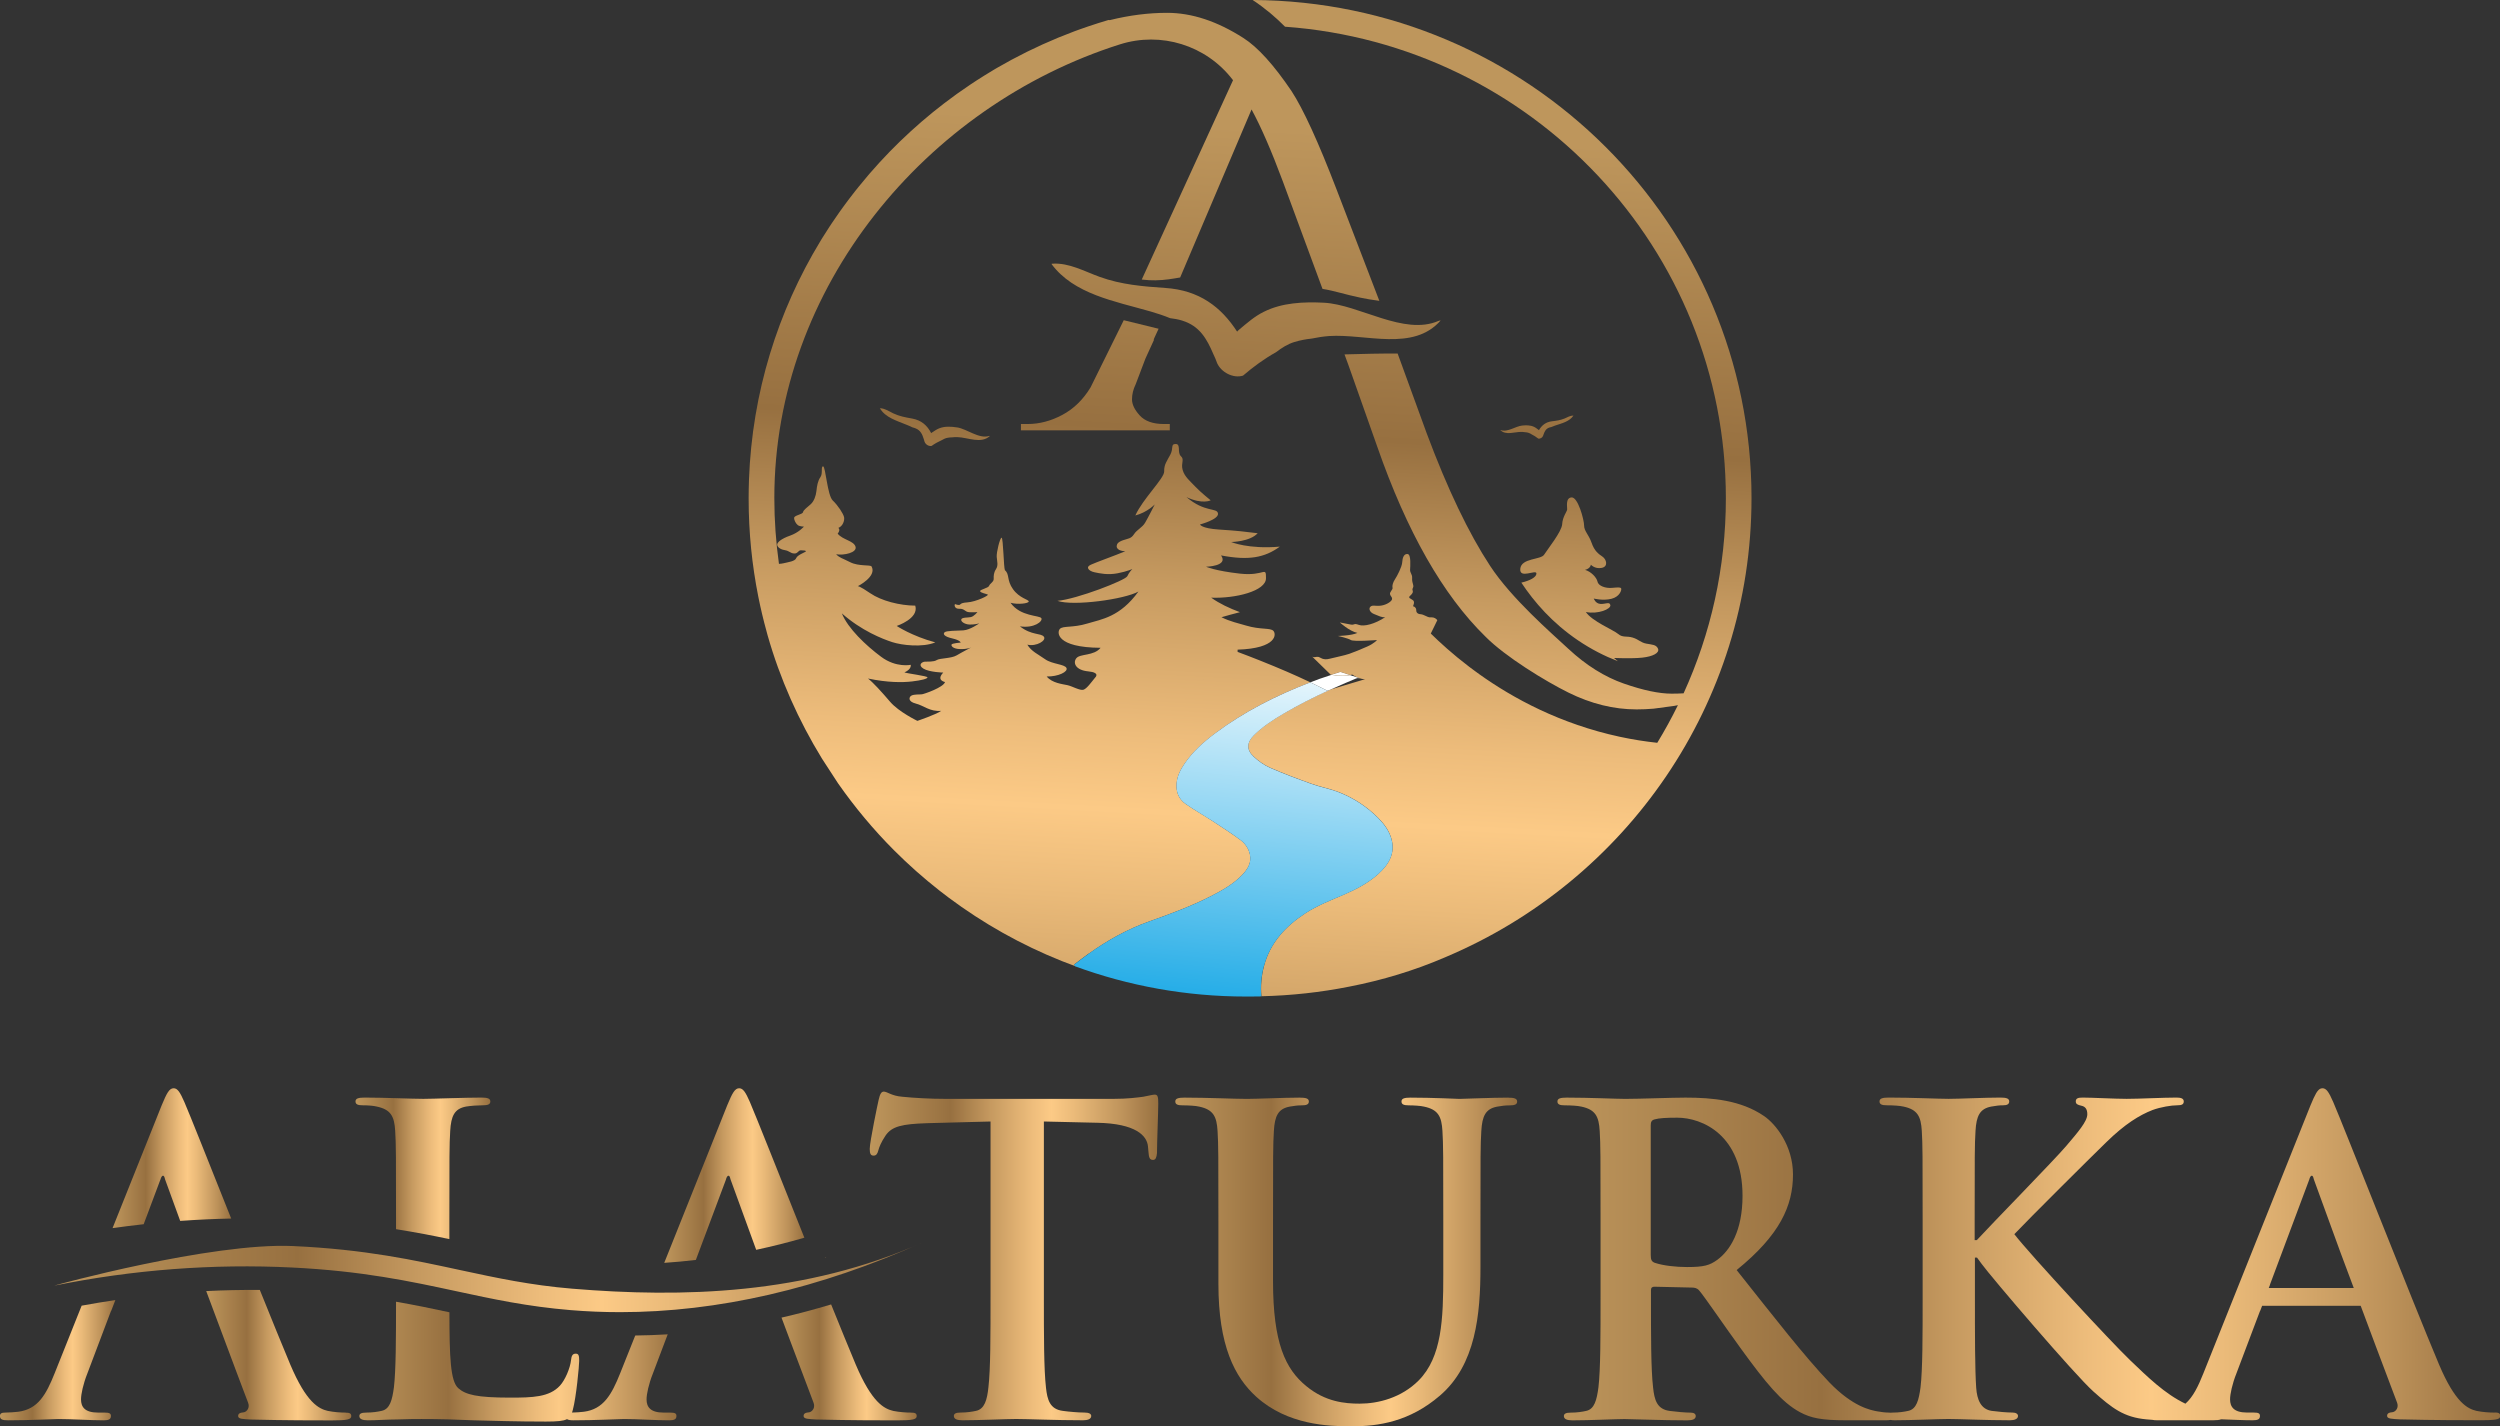 <?xml version="1.0" encoding="UTF-8"?>
<svg id="Layer_2" data-name="Layer 2" xmlns="http://www.w3.org/2000/svg" xmlns:xlink="http://www.w3.org/1999/xlink" viewBox="0 0 589.66 336.4">
  <rect x="0" y="0" width="589.66" height="336.4" fill="#333333" stroke="none"/>
  <defs>
    <style>
      .cls-1 {
        fill: url(#Adsız_degrade_32);
      }

      .cls-2 {
        fill: url(#Adsız_degrade_4);
      }

      .cls-3 {
        fill: url(#Adsız_degrade_32-2);
      }

      .cls-4 {
        fill: url(#Adsız_degrade_32-3);
      }

      .cls-5 {
        fill: url(#_ÂÁ_Ï_ÌÌ_È_ËÂÌÚ_2-18);
      }

      .cls-6 {
        fill: url(#_ÂÁ_Ï_ÌÌ_È_ËÂÌÚ_2-15);
      }

      .cls-7 {
        fill: url(#_ÂÁ_Ï_ÌÌ_È_ËÂÌÚ_2-17);
      }

      .cls-8 {
        fill: url(#_ÂÁ_Ï_ÌÌ_È_ËÂÌÚ_2-19);
      }

      .cls-9 {
        fill: url(#_ÂÁ_Ï_ÌÌ_È_ËÂÌÚ_2-13);
      }

      .cls-10 {
        fill: url(#_ÂÁ_Ï_ÌÌ_È_ËÂÌÚ_2-14);
      }

      .cls-11 {
        fill: url(#_ÂÁ_Ï_ÌÌ_È_ËÂÌÚ_2-16);
      }

      .cls-12 {
        fill: url(#_ÂÁ_Ï_ÌÌ_È_ËÂÌÚ_2-10);
      }

      .cls-13 {
        fill: url(#_ÂÁ_Ï_ÌÌ_È_ËÂÌÚ_2-12);
      }

      .cls-14 {
        fill: url(#_ÂÁ_Ï_ÌÌ_È_ËÂÌÚ_2-11);
      }

      .cls-15 {
        fill: url(#_ÂÁ_Ï_ÌÌ_È_ËÂÌÚ_2-20);
      }

      .cls-16 {
        fill: url(#_ÂÁ_Ï_ÌÌ_È_ËÂÌÚ_2-21);
      }

      .cls-17 {
        fill: url(#_ÂÁ_Ï_ÌÌ_È_ËÂÌÚ_2-3);
      }

      .cls-18 {
        fill: url(#_ÂÁ_Ï_ÌÌ_È_ËÂÌÚ_2-4);
      }

      .cls-19 {
        fill: url(#_ÂÁ_Ï_ÌÌ_È_ËÂÌÚ_2-9);
      }

      .cls-20 {
        fill: url(#_ÂÁ_Ï_ÌÌ_È_ËÂÌÚ_2-2);
      }

      .cls-21 {
        fill: url(#_ÂÁ_Ï_ÌÌ_È_ËÂÌÚ_2-8);
      }

      .cls-22 {
        fill: url(#_ÂÁ_Ï_ÌÌ_È_ËÂÌÚ_2-6);
      }

      .cls-23 {
        fill: url(#_ÂÁ_Ï_ÌÌ_È_ËÂÌÚ_2-7);
      }

      .cls-24 {
        fill: url(#_ÂÁ_Ï_ÌÌ_È_ËÂÌÚ_2-5);
      }

      .cls-25 {
        fill: url(#_ÂÁ_Ï_ÌÌ_È_ËÂÌÚ_2);
      }
    </style>
    <linearGradient id="_ÂÁ_Ï_ÌÌ_È_ËÂÌÚ_2" data-name="¡ÂÁ˚ÏˇÌÌ˚È „‡‰ËÂÌÚ 2" x1="224.44" y1="26.32" x2="210.64" y2="283.66" gradientUnits="userSpaceOnUse">
      <stop offset="0" stop-color="#be965c"/>
      <stop offset=".28" stop-color="#977040"/>
      <stop offset=".42" stop-color="#c69a60"/>
      <stop offset=".56" stop-color="#edbc7b"/>
      <stop offset=".63" stop-color="#fcca86"/>
      <stop offset=".71" stop-color="#eaba79"/>
      <stop offset=".88" stop-color="#bd925a"/>
      <stop offset="1" stop-color="#977040"/>
    </linearGradient>
    <linearGradient id="_ÂÁ_Ï_ÌÌ_È_ËÂÌÚ_2-2" data-name="¡ÂÁ˚ÏˇÌÌ˚È „‡‰ËÂÌÚ 2" x1="366.02" y1="33.91" x2="352.23" y2="291.25" xlink:href="#_ÂÁ_Ï_ÌÌ_È_ËÂÌÚ_2"/>
    <linearGradient id="_ÂÁ_Ï_ÌÌ_È_ËÂÌÚ_2-3" data-name="¡ÂÁ˚ÏˇÌÌ˚È „‡‰ËÂÌÚ 2" x1="295.98" y1="30.15" x2="282.19" y2="287.49" xlink:href="#_ÂÁ_Ï_ÌÌ_È_ËÂÌÚ_2"/>
    <linearGradient id="_ÂÁ_Ï_ÌÌ_È_ËÂÌÚ_2-4" data-name="¡ÂÁ˚ÏˇÌÌ˚È „‡‰ËÂÌÚ 2" x1="262.24" y1="28.35" x2="248.45" y2="285.69" xlink:href="#_ÂÁ_Ï_ÌÌ_È_ËÂÌÚ_2"/>
    <linearGradient id="_ÂÁ_Ï_ÌÌ_È_ËÂÌÚ_2-5" data-name="¡ÂÁ˚ÏˇÌÌ˚È „‡‰ËÂÌÚ 2" x1="380.69" y1="34.69" x2="366.9" y2="292.03" xlink:href="#_ÂÁ_Ï_ÌÌ_È_ËÂÌÚ_2"/>
    <linearGradient id="_ÂÁ_Ï_ÌÌ_È_ËÂÌÚ_2-6" data-name="¡ÂÁ˚ÏˇÌÌ˚È „‡‰ËÂÌÚ 2" x1="355.73" y1="33.36" x2="341.94" y2="290.7" xlink:href="#_ÂÁ_Ï_ÌÌ_È_ËÂÌÚ_2"/>
    <linearGradient id="_ÂÁ_Ï_ÌÌ_È_ËÂÌÚ_2-7" data-name="¡ÂÁ˚ÏˇÌÌ˚È „‡‰ËÂÌÚ 2" x1="254.39" y1="27.92" x2="240.6" y2="285.26" xlink:href="#_ÂÁ_Ï_ÌÌ_È_ËÂÌÚ_2"/>
    <linearGradient id="Adsız_degrade_32" data-name="Adsız degrade 32" x1="314.71" y1="222.44" x2="293.16" y2="327.62" gradientTransform="translate(-1.53 -12.54) rotate(-.77) scale(1 .89) skewX(-1.45)" gradientUnits="userSpaceOnUse">
      <stop offset="0" stop-color="#fff"/>
      <stop offset=".38" stop-color="#009fe3"/>
      <stop offset=".5" stop-color="#08a2e3"/>
      <stop offset=".69" stop-color="#20ace6"/>
      <stop offset=".93" stop-color="#47bdea"/>
      <stop offset="1" stop-color="#54c3ec"/>
    </linearGradient>
    <linearGradient id="_ÂÁ_Ï_ÌÌ_È_ËÂÌÚ_2-8" data-name="¡ÂÁ˚ÏˇÌÌ˚È „‡‰ËÂÌÚ 2" x1="327.26" y1="31.83" x2="313.46" y2="289.17" xlink:href="#_ÂÁ_Ï_ÌÌ_È_ËÂÌÚ_2"/>
    <linearGradient id="Adsız_degrade_32-2" data-name="Adsız degrade 32" x1="320.01" y1="223.53" x2="298.46" y2="328.71" xlink:href="#Adsız_degrade_32"/>
    <linearGradient id="Adsız_degrade_4" data-name="Adsız degrade 4" x1="297.14" y1="148.87" x2="280.97" y2="317.63" gradientUnits="userSpaceOnUse">
      <stop offset="0" stop-color="#fff"/>
      <stop offset=".6" stop-color="#009fe3"/>
      <stop offset=".67" stop-color="#08a2e3"/>
      <stop offset=".8" stop-color="#20ace6"/>
      <stop offset=".95" stop-color="#47bdea"/>
      <stop offset="1" stop-color="#54c3ec"/>
    </linearGradient>
    <linearGradient id="_ÂÁ_Ï_ÌÌ_È_ËÂÌÚ_2-9" data-name="¡ÂÁ˚ÏˇÌÌ˚È „‡‰ËÂÌÚ 2" x1="323.07" y1="31.61" x2="309.28" y2="288.95" xlink:href="#_ÂÁ_Ï_ÌÌ_È_ËÂÌÚ_2"/>
    <linearGradient id="Adsız_degrade_32-3" data-name="Adsız degrade 32" x1="315.84" y1="222.67" x2="294.29" y2="327.85" xlink:href="#Adsız_degrade_32"/>
    <linearGradient id="_ÂÁ_Ï_ÌÌ_È_ËÂÌÚ_2-10" data-name="¡ÂÁ˚ÏˇÌÌ˚È „‡‰ËÂÌÚ 2" x1="194.55" y1="296.5" x2="194.89" y2="296.5" xlink:href="#_ÂÁ_Ï_ÌÌ_È_ËÂÌÚ_2"/>
    <linearGradient id="_ÂÁ_Ï_ÌÌ_È_ËÂÌÚ_2-11" data-name="¡ÂÁ˚ÏˇÌÌ˚È „‡‰ËÂÌÚ 2" x1="205.14" y1="296.24" x2="273.19" y2="296.24" xlink:href="#_ÂÁ_Ï_ÌÌ_È_ËÂÌÚ_2"/>
    <linearGradient id="_ÂÁ_Ï_ÌÌ_È_ËÂÌÚ_2-12" data-name="¡ÂÁ˚ÏˇÌÌ˚È „‡‰ËÂÌÚ 2" x1="277.22" y1="297.64" x2="357.85" y2="297.64" xlink:href="#_ÂÁ_Ï_ÌÌ_È_ËÂÌÚ_2"/>
    <linearGradient id="_ÂÁ_Ï_ÌÌ_È_ËÂÌÚ_2-13" data-name="¡ÂÁ˚ÏˇÌÌ˚È „‡‰ËÂÌÚ 2" x1="48.64" y1="319.61" x2="82.85" y2="319.61" xlink:href="#_ÂÁ_Ï_ÌÌ_È_ËÂÌÚ_2"/>
    <linearGradient id="_ÂÁ_Ï_ÌÌ_È_ËÂÌÚ_2-14" data-name="¡ÂÁ˚ÏˇÌÌ˚È „‡‰ËÂÌÚ 2" x1="0" y1="320.81" x2="27.21" y2="320.81" xlink:href="#_ÂÁ_Ï_ÌÌ_È_ËÂÌÚ_2"/>
    <linearGradient id="_ÂÁ_Ï_ÌÌ_È_ËÂÌÚ_2-15" data-name="¡ÂÁ˚ÏˇÌÌ˚È „‡‰ËÂÌÚ 2" x1="26.58" y1="273.17" x2="54.55" y2="273.17" xlink:href="#_ÂÁ_Ï_ÌÌ_È_ËÂÌÚ_2"/>
    <linearGradient id="_ÂÁ_Ï_ÌÌ_È_ËÂÌÚ_2-16" data-name="¡ÂÁ˚ÏˇÌÌ˚È „‡‰ËÂÌÚ 2" x1="156.68" y1="277.26" x2="189.72" y2="277.26" xlink:href="#_ÂÁ_Ï_ÌÌ_È_ËÂÌÚ_2"/>
    <linearGradient id="_ÂÁ_Ï_ÌÌ_È_ËÂÌÚ_2-17" data-name="¡ÂÁ˚ÏˇÌÌ˚È „‡‰ËÂÌÚ 2" x1="83.85" y1="275.57" x2="115.66" y2="275.57" xlink:href="#_ÂÁ_Ï_ÌÌ_È_ËÂÌÚ_2"/>
    <linearGradient id="_ÂÁ_Ï_ÌÌ_È_ËÂÌÚ_2-18" data-name="¡ÂÁ˚ÏˇÌÌ˚È „‡‰ËÂÌÚ 2" x1="84.76" y1="321.16" x2="159.55" y2="321.16" xlink:href="#_ÂÁ_Ï_ÌÌ_È_ËÂÌÚ_2"/>
    <linearGradient id="_ÂÁ_Ï_ÌÌ_È_ËÂÌÚ_2-19" data-name="¡ÂÁ˚ÏˇÌÌ˚È „‡‰ËÂÌÚ 2" x1="184.33" y1="321.33" x2="216.22" y2="321.33" xlink:href="#_ÂÁ_Ï_ÌÌ_È_ËÂÌÚ_2"/>
    <linearGradient id="_ÂÁ_Ï_ÌÌ_È_ËÂÌÚ_2-20" data-name="¡ÂÁ˚ÏˇÌÌ˚È „‡‰ËÂÌÚ 2" x1="12.86" y1="301.24" x2="217.73" y2="301.24" xlink:href="#_ÂÁ_Ï_ÌÌ_È_ËÂÌÚ_2"/>
    <linearGradient id="_ÂÁ_Ï_ÌÌ_È_ËÂÌÚ_2-21" data-name="¡ÂÁ˚ÏˇÌÌ˚È „‡‰ËÂÌÚ 2" x1="367.31" y1="295.83" x2="589.66" y2="295.83" xlink:href="#_ÂÁ_Ï_ÌÌ_È_ËÂÌÚ_2"/>
  </defs>
  <g id="katman_1" data-name="katman 1">
    <g>
      <g>
        <path class="cls-25" d="m225.71,100.81c-1.36-.21-2.83-.3-4.14.2-.67.26-1.18.64-1.77,1.02-.07.05-.12.08-.17.13-.91-1.79-2.29-3.06-4.55-3.45-1.51-.26-2.96-.54-4.36-1.2-1-.48-1.97-1.17-3.11-1.22-.02,0-.05.01-.07.01,1.31,2.22,4.03,2.95,6.39,3.93.43.17.85.35,1.26.56.28.08.55.15.8.26,1.15.48,1.55,1.42,1.88,2.47.08.21.14.43.19.64.21.65.98,1.15,1.66,1.02.76-.54,1.56-.99,2.4-1.36.42-.25.84-.46,1.31-.55.42-.08.81-.12,1.2-.12.39-.05.79-.07,1.19-.05,2.51.08,5.59,1.66,7.67-.28-.05,0-.1,0-.14,0-2.47.78-5.25-1.66-7.64-2.02Z"/>
        <path class="cls-20" d="m369,98.72c-.94.39-1.9.52-2.91.64-1.51.17-2.45.97-3.11,2.1-.04-.03-.07-.06-.1-.08-.38-.28-.7-.55-1.14-.74-.84-.37-1.81-.36-2.7-.27-1.58.16-3.49,1.66-5.08,1.07-.03,0-.06-.02-.1-.02,1.29,1.34,3.38.42,5.02.45.27,0,.52.03.78.07.25.01.51.05.78.12.31.08.58.24.85.41.53.26,1.04.6,1.52.97.44.11.97-.2,1.13-.61.04-.14.09-.29.15-.42.25-.68.54-1.28,1.31-1.56.17-.06.35-.11.54-.14.27-.13.56-.24.84-.33,1.59-.54,3.4-.94,4.33-2.35h-.04c-.75-.01-1.41.41-2.08.7Z"/>
        <path class="cls-17" d="m278.84,75.62c4.13,1.26,5.82,4.35,7.33,7.87.34.72.66,1.43.91,2.17.96,2.15,3.78,3.65,6.1,2.94,2.46-2.11,5.03-3.99,7.78-5.52,1.36-1.04,2.75-1.93,4.36-2.42,1.38-.41,2.71-.66,4.05-.8,1.34-.28,2.7-.49,4.1-.6,8.68-.58,19.88,3.74,26.33-3.68-.17.02-.36.04-.52.12-8.2,3.53-18.65-3.86-27.02-4.3-4.75-.24-9.85-.03-14.19,2.15-2.22,1.1-3.89,2.61-5.77,4.17-.19.14-.34.32-.51.5-3.77-5.83-8.94-9.77-16.92-10.3-5.29-.36-10.41-.78-15.48-2.61-3.6-1.3-7.22-3.36-11.13-3.12-.1,0-.19.04-.27.05,5.29,7.17,14.92,8.78,23.44,11.24,1.53.45,3.07.95,4.55,1.56.98.12,1.94.29,2.86.57Z"/>
        <path class="cls-18" d="m265.05,75.53l-7.83,15.85c-1.75,2.88-3.96,5.04-6.64,6.47-2.68,1.44-5.41,2.16-8.21,2.16h-1.57v1.49h35.11v-1.49h-1.4c-2.56,0-4.45-.67-5.68-2.01-1.22-1.34-1.83-2.6-1.83-3.8s.29-2.38.87-3.57l2.3-6.06h0l2.04-4.46h-.12l1.18-2.57c-2.74-.67-5.48-1.34-8.22-2.01Z"/>
        <path class="cls-24" d="m375.21,133.17s.91,1.07,2.54.78c1.63-.29,1.18-2,.23-2.65-.95-.65-1.9-1.31-2.58-3.27-.68-1.96-1.77-2.76-1.77-4.1s-1.45-6.72-2.95-6.61c-1.5.11-1,2.29-1.04,2.83-.05.54-1.09,1.74-1.18,3.49-.09,1.74-3.49,5.96-4.26,7.19-.77,1.23-5.35.76-5.62,3.3-.27,2.54,3.81.07,3.81,1.13,0,.89-1.54,1.69-3.56,2.16,3.03,4.58,7.31,9.51,13.36,13.61,3.1,2.1,6.25,3.7,9.4,4.92l-.91-.76s4.16.19,6.68-.08c2.52-.27,4.11-1.12,3.71-2.1-.41-.98-1.39-.95-2.75-1.2-1.36-.25-1.8-1-3.23-1.43-1.43-.44-2.36.07-3.42-.85-1.07-.93-6.19-3.01-7.62-5.18,2.92.58,5.94-.71,5.78-1.62-.16-.91-1.18-.2-2.36-.29-1.18-.09-1.56-1.27-1.56-1.27,0,0,2.13.56,4.15.07,2.02-.49,2.49-2.16,2.31-2.47-.18-.31-.86-.22-2.24-.11-1.38.11-3.11-.42-3.33-1.47-.23-1.05-1.61-2.42-2.95-2.78,1.34-.33,1.38-1.25,1.38-1.25Z"/>
      </g>
      <g>
        <path class="cls-22" d="m413.12,117.52C413.12,52.82,360.49.33,295.46,0c2.96,1.96,5.49,4.13,7.63,6.3,58.13,4.2,103.98,52.39,103.98,111.22,0,16.4-3.57,31.98-9.97,46.01-.9.05-1.83.08-2.8.08-2.97,0-6.72-.79-11.27-2.37-4.54-1.58-8.91-4.31-13.1-8.2-4.19-3.89-13.39-11.85-18.46-19.56-5.07-7.72-10.04-18.11-14.93-31.19l-6.89-18.91c-1.74,0-3.71,0-5.99.05-2.47.05-4.62.09-6.54.16l.91,2.48,6.81,19.27c6.99,20.06,15.48,34.99,25.5,44.79,4.65,4.73,14.24,10.58,19.59,13.22,5.35,2.65,10.71,3.97,16.07,3.97,1.33,0,2.67-.06,4.01-.17l4.9-.66c.28-.05.57-.11.85-.17-1.49,3.04-3.12,6-4.87,8.88-2.83-.31-5.77-.76-8.83-1.42-14.08-3.04-25.15-9.06-33.15-14.76-.51-.37-1.01-.73-1.49-1.09-.31-.23-.63-.47-.94-.7-3.86-2.94-6.88-5.71-9.01-7.8l.82-1.67.72-1.48c-.03-.05-.07-.1-.11-.15-.58-.57-1.02-.52-1.63-.52s-1.41-.68-2.19-.74c-.78-.05-1.07-.46-1.05-1.01.02-.54-.51-.86-.7-.84-.19.01.61-1.08-.15-1.51-.76-.44-.82-.49-.8-.71.02-.22,1.07-.82.83-1.47-.24-.65.27-.63.12-1.31-.15-.68-.31-.91-.26-1.74.05-.83-.51-1.16-.48-1.88.03-.72.29-3.64-.59-3.73-.88-.1-1.22.93-1.27,1.96-.05,1.03-1.19,3.24-1.7,3.99-.51.75-.7,1.59-.58,2,.12.41-.68.98-.6,1.5.09.52.49.6.49,1.14s-1.27,1.39-2.58,1.58c-1.31.19-1.97-.22-2.5.23-.53.45-.19,1.39.88,1.78,1.07.4,1.73.83,2.58.72-2.45,1.62-5,2.27-6.24,1.81-1.24-.46-.93.1-1.87-.07-.93-.16-2.6-.5-2.6-.5,0,0,2.24,2.06,4.15,2.47-1.31.64-4.59.72-4.59.72,0,0,2.36.52,3.03.95.66.44,6.19.01,6.19.01,0,0-.71.84-2.32,1.54-1.61.71-3.06,1.31-4.22,1.71-1.16.4-2.95.73-4.62,1.16-1.68.44-2.15-.36-2.74-.44-.59-.07-.82.25-1.38-.05l4.35,4.25c.06,0,.12.01.18.02.69-.22,1.38-.44,2.08-.68l2.31.74c.35-.05.55-.1.55-.1,0,0,.36.29.93.57l.96.31c-.12-.05-.27-.07-.42-.08.47.17,1,.3,1.57.27l-8.34,2.5c-3.7,1.69-7.33,3.52-10.83,5.57-2.54,1.49-5,3.07-7.06,5.12-1.74,1.73-1.86,3.44-.09,5.07,1.11,1.03,2.42,1.99,3.84,2.61,3.22,1.41,6.55,2.65,9.88,3.84,2.03.73,4.23,1.11,6.23,1.89,3.62,1.4,6.75,3.47,9.4,6.12,1.43,1.43,2.59,3.02,3.13,4.92.95,3.33-.52,6-3.1,8.32-2.32,2.08-5.08,3.56-7.99,4.81-3.15,1.35-6.35,2.59-9.21,4.45-4.77,3.11-8.29,7.05-9.7,12.28-.68,2.51-.87,4.94-.65,7.3,7.06-.16,13.97-.93,20.67-2.26,7.88-1.53,15.47-3.83,22.61-6.91.04-.02.08-.03.12-.05.06-.03.12-.05.18-.08h0c42.33-17.9,72.01-59.6,72.01-108.19Z"/>
        <path class="cls-23" d="m256.79,224.95c4.37-3.13,9.05-5.76,14.23-7.6,5-1.78,9.98-3.61,14.69-6.02,2.66-1.36,5.24-2.83,7.27-4.95,1.34-1.39,2.25-2.93,1.84-4.83-.3-1.4-1.1-2.59-2.28-3.46-2.08-1.53-4.25-2.94-6.42-4.36-2.13-1.39-4.36-2.65-6.44-4.09-1.7-1.18-2.32-2.89-2.16-4.85.14-1.74.91-3.27,1.91-4.72,1.92-2.79,4.46-5.07,7.24-7.15,6.8-5.07,14.37-8.92,22.41-11.98-3.74-1.78-7.28-3.3-11.88-5.14-1.78-.71-3.54-1.39-5.29-2.04,0-.18,0-.34-.01-.53,9.37-.31,9.16-3.71,8.44-4.44-.75-.76-3.06-.22-6.46-1.25-1.73-.53-3.69-.91-5.78-1.96,1.37-.4,2.81-.8,4.36-1.19-2.46-.91-4.85-2.03-6.78-3.42,5.78.22,12.92-1.58,12.92-4.58s-.27-.44-6.12-1.09c-5.85-.65-8.02-1.63-8.02-1.63,0,0,5.37-.11,3.54-2.67,6.53,1.25,10.27.54,13.87-2.07-7.41.65-11.49-1.09-11.49-1.09,0,0,4.42-.05,6.26-2.07-2.99-.38-4.9-.6-9.11-.87-4.22-.27-4.49-1.2-4.49-1.2,0,0,4.47-1.18,4.24-2.6-.23-1.42-3.08-.15-7.43-3.85,3.76,1.78,5.71.76,5.71.76,0,0-2.4-1.92-3.63-3.23-1.22-1.31-2.54-2.32-2.99-3.96-.45-1.63.5-2.4-.41-3.23-.91-.84.05-2.87-1.22-2.87s-.45.94-1.27,2.51c-.82,1.56-1.5,2.32-1.45,3.96.05,1.63-5.08,6.5-6.8,10.39,2.86-.76,4.58-2.61,4.58-2.61,0,0-1.61,3.2-2.29,4.34-.68,1.14-1.9,1.6-2.61,2.69-.7,1.09-1.34.98-2.58,1.42-1.25.44-1.45.89-1.5,1.36-.05.47.34,1.16,2.02,1.25-2.61,1.07-6.73,2.54-8.11,3.16-1.38.62-.43,1.51.82,1.78,1.25.27,3.17.69,5.46.25,2.29-.44,3.51-1.02,3.51-1.02,0,0-.77.74-1.2,1.71-.43.96-11.85,5.39-16.48,5.81,3.76,1.31,15.91-.38,19.11-2.2-4.37,6.03-8.66,6.52-12.06,7.55-3.4,1.04-5.71.49-6.46,1.25-.75.76-.95,4.41,9.59,4.47-1.56,1.96-4.83,1.36-5.71,2.45s-.2,2.83,2.79,3.11,1.63,1.47,1.63,1.47c-.97,1.19-1.95,2.59-2.74,2.86-.8.27-2.67-.84-3.8-1.08-1.13-.25-3.59-.47-4.88-2.04,2.7.05,5.09-1.11,4.66-2.01-.43-.91-3.37-.88-5.03-2.06-1.66-1.18-3.28-1.87-4.2-3.44,2.15.52,4.6-1.01,3.89-1.89-.71-.88-2.91-.27-5.64-2.43,3.37.52,5.46-1.2,5.06-1.92-.4-.71-4.97-.34-7.27-3.64,1.68.48,4.27.17,4.29-.3.02-.47-2.19-.75-3.72-2.92-1.53-2.16-.74-3.49-1.9-4.46-.29-.59-.39-7.68-.78-7.67-.39.02-1.23,3.46-1.15,4.52.08,1.06.41,2.01-.16,2.88-.57.87-.57,1.62-.55,2.33.02.7-.92,1.1-1.08,1.62-.16.52-2.17.88-2.13,1.26s1.39.61,1.8.8-2.78,1.72-4.8,1.85c-2.02.13-1.43.64-2.06.61-.63-.03-.8-.29-.9-.16-.1.13-.14,1.11,1.08,1.06,1.23-.05,1.27.72,2.25.8.98.08,2-.02,2-.02,0,0-.8,1.02-1.55,1.18-.76.16-2.04.03-2.25.52-.2.49.76,1.21,1.98,1.24,1.23.03,2.25-.28,2.25-.28,0,0-2.13,1.54-3.74,1.65-1.61.11-4.01.05-4.44.46-.43.41-.1,1,1.82,1.44,1.92.44,1.98.98,1.98.98,0,0-2,.15-2.15.46-.14.31.31,1.05,2.09,1.08,1.78.03,2.58-.41,2.58-.41,0,0-2.17,1.11-3.45,1.88-1.29.77-3.97.64-4.7,1.11-.74.48-2.17.34-2.84.39-.67.05-1.7.79-.31,1.64,1.39.85,4.68.93,4.68.93,0,0-1.8,1.64.41,2.24-.39,1.26-4.87,2.8-5.44,2.88-.57.08-1.8-.03-2.45.29-.65.33-.94,1.41,1,1.9,1.94.49,3.25,1.93,5.99,1.72-1.23.87-5.62,2.36-5.62,2.36,0,0-4.37-2.1-6.42-4.49-2.04-2.39-4.05-4.59-5.23-5.5,4.66.98,8.14.95,10.39.69,2.25-.26,3.64-.64,3.64-.96s-4.74-.91-5.44-1.17c1.78-.79,1.49-1.79,1.49-1.79,0,0-3.43.75-6.99-1.9-3.56-2.65-7.82-6.66-9.26-10.24,4.63,4.1,9.6,6.04,11.87,6.78,2.27.74,7.12,1.32,10.18.07-5.55-1.5-9.11-3.88-9.11-3.88,0,0,5.31-1.74,4.38-4.79-3.68-.02-8.03-1.15-10.61-2.92-2.58-1.77-2.94-1.67-2.94-1.67,0,0,4.54-2.28,3.25-4.64-.28-.47-3.02.02-5.06-1.02s-2.43-.98-3.31-1.87c1.82.33,5.01-.38,4.58-1.79-.43-1.41-2.98-1.57-4.21-3.06.47-.59.49-1.02.18-1.38,1-.36,1.49-1.7,1.33-2.51-.16-.8-1.41-2.74-2.68-3.95-1.27-1.21-1.68-8.07-2.27-8.04s0,1.65-.63,2.54c-.63.88-.82,2.13-.94,3.26-.12,1.13-.55,2.41-1.35,3.13-.8.72-1.7,1.34-1.82,1.88-.12.54-2.06.72-2.09,1.34-.02.62.45,1.39.88,1.72.43.33,1.43.34,1.43.34,0,0-1.21,1.41-3.27,2.13-2.06.72-2.94,1.52-3.03,2.03-.08.51.53,1.18,1.74,1.38,1.21.2,1.31.74,2.23.8.92.07.94-.75,1.61-.75s1.17.05,1.19.23c.02.18-2.02.84-2.29,1.61-.27.77-1.92.95-2.96,1.21-.34.09-.73.12-1.11.15-.71-5.07-1.09-10.25-1.09-15.52,0-49.71,35.79-92.51,81.5-107.01,9.71-3.08,20.33.21,26.56,8.28.04.06.09.11.13.17l-21.53,47.02c1.21.15,2.3.19,3.24.18,2.25-.03,4.12-.38,5.82-.67l16.84-39.63c2.21,4.07,4.66,9.68,7.33,16.85l9.4,25.47c2.93.47,5.29,1.32,8.93,2.07,1.33.28,2.83.54,4.48.75l-10.06-26.2c-4.31-11.23-7.86-18.99-10.65-23.27-4.19-6.2-7.98-10.38-11.35-12.52-6.17-3.96-12.17-5.94-17.99-5.94-4.39,0-8.9.57-13.53,1.72-.1,0-.21-.02-.31-.03-1.59.47-3.17.97-4.74,1.5-.55.18-1.11.38-1.67.58-.27.1-.54.19-.81.29-.26.1-.51.18-.77.28h0c-5.11,1.91-10.05,4.14-14.79,6.69-.05.03-.1.05-.15.08-1.12.6-2.23,1.22-3.33,1.86-.26.15-.52.31-.78.46-.75.44-1.5.9-2.23,1.36-.62.39-1.24.78-1.86,1.18-.45.29-.9.58-1.34.88-1.06.71-2.1,1.43-3.14,2.17-.1.07-.2.14-.29.21-7.51,5.4-14.36,11.66-20.4,18.65-.13.16-.27.31-.4.47-.78.91-1.55,1.83-2.3,2.77-.26.32-.51.64-.76.95-.55.69-1.08,1.39-1.62,2.1-.39.52-.78,1.04-1.16,1.57-.31.42-.62.85-.92,1.28-.57.81-1.13,1.62-1.68,2.44-.22.33-.44.66-.66.99-.6.92-1.2,1.85-1.78,2.79-.12.19-.23.39-.35.58-10.05,16.54-16.11,35.74-16.86,56.3,0,.02,0,.03,0,.05-.05,1.42-.08,2.85-.08,4.29,0,.03,0,.05,0,.08,0,.02,0,.04,0,.06,0,7.91.79,15.64,2.28,23.12.55,2.74,1.19,5.45,1.93,8.12.08.3.16.6.24.9,2.95,10.39,7.33,20.17,12.85,29.17l3.8,5.84c3.94,5.63,8.34,10.91,13.18,15.76,3.38,3.39,6.97,6.57,10.74,9.53h0s0,0,0,0c.7.55,1.42,1.09,2.13,1.63,8.15,6.09,17.12,11.15,26.71,14.98,1.05.42,2.1.82,3.16,1.2-.08-.13-.16-.26-.24-.39,1.14-.87,2.27-1.74,3.44-2.58Zm34.91-69.69s-.02.08-.03.12c-.02.05-.04.09-.06.14.03-.08.06-.17.09-.26Zm-7.79,4.92s0,.09-.01.13c0,0,0,0,0,0,0-.06,0-.06,0-.12,0,0,.01,0,.02-.01Z"/>
        <path class="cls-1" d="m313.68,162.71c2.05-.93,4.11-1.83,6.2-2.69.16-.07.37-.09.57-.08-.19-.07-.38-.15-.54-.23l-1.48-.47c-.75.11-2.27.23-4.4-.06-.94.31-1.88.61-2.8.94-.73.26-1.45.54-2.17.82,1.29.61,2.6,1.26,3.99,1.96l.63-.19Z"/>
        <path class="cls-21" d="m320.88,160.02l-.96-.31c.16.08.35.16.54.23.15,0,.3.03.42.08Z"/>
        <path class="cls-3" d="m320.88,160.02l-.96-.31c.16.08.35.16.54.23.15,0,.3.03.42.08Z"/>
        <path class="cls-2" d="m298.18,227.71c1.41-5.23,4.93-9.17,9.7-12.28,2.86-1.87,6.06-3.1,9.21-4.45,2.91-1.25,5.67-2.73,7.99-4.81,2.58-2.31,4.05-4.98,3.1-8.32-.54-1.9-1.71-3.49-3.13-4.92-2.64-2.65-5.78-4.72-9.4-6.12-2.01-.78-4.2-1.16-6.23-1.89-3.33-1.19-6.66-2.43-9.88-3.84-1.42-.62-2.73-1.58-3.84-2.61-1.76-1.63-1.65-3.34.09-5.07,2.06-2.04,4.52-3.63,7.06-5.12,3.5-2.05,7.12-3.88,10.83-5.57l-.63.19c-1.39-.7-2.7-1.34-3.99-1.96-8.04,3.07-15.6,6.91-22.41,11.98-2.78,2.07-5.32,4.35-7.24,7.15-1,1.46-1.77,2.99-1.91,4.72-.16,1.96.47,3.67,2.16,4.85,2.08,1.45,4.31,2.71,6.44,4.09,2.17,1.42,4.35,2.83,6.42,4.36,1.18.87,1.98,2.06,2.28,3.46.41,1.9-.5,3.44-1.84,4.83-2.04,2.12-4.62,3.59-7.27,4.95-4.7,2.41-9.68,4.24-14.69,6.02-5.18,1.84-9.86,4.47-14.23,7.6-1.17.84-2.3,1.71-3.44,2.58.08.13.16.26.24.39,12.58,4.61,26.17,7.13,40.35,7.13.14,0,.29,0,.43,0,.15,0,.31,0,.46,0,.9,0,1.8-.01,2.69-.03-.22-2.36-.03-4.79.65-7.3Z"/>
        <path class="cls-19" d="m318.43,159.24l-2.31-.74c-.7.23-1.4.45-2.08.68,2.13.29,3.64.17,4.4.06Z"/>
        <path class="cls-4" d="m318.43,159.24l-2.31-.74c-.7.23-1.4.45-2.08.68,2.13.29,3.64.17,4.4.06Z"/>
      </g>
    </g>
    <g>
      <path class="cls-12" d="m194.89,296.47c-.12.03-.23.04-.34.07h.23s.08-.05.12-.07Z"/>
      <path class="cls-14" d="m272.39,258.18c-.4,0-1.21.2-2.72.5-1.51.2-3.72.5-6.95.5h-39.86c-3.32,0-7.15-.2-10.07-.5-2.52-.2-3.52-1.21-4.33-1.21-.6,0-.91.6-1.21,1.91-.2.81-2.11,9.97-2.11,11.58,0,1.11.2,1.61.91,1.61.6,0,.91-.4,1.11-1.21.2-.81.7-2.01,1.71-3.52,1.51-2.21,3.93-2.72,9.76-2.92l15-.4v41.27c0,9.26,0,17.21-.5,21.44-.3,2.92-.91,5.13-2.92,5.54-.91.2-2.11.4-3.62.4-1.21,0-1.61.3-1.61.81,0,.7.7,1.01,2.01,1.01,4.03,0,10.37-.3,12.68-.3,2.82,0,9.16.3,15.8.3,1.11,0,1.91-.3,1.91-1.01,0-.5-.5-.81-1.61-.81-1.51,0-3.72-.2-5.13-.4-3.02-.4-3.62-2.62-3.93-5.44-.5-4.33-.5-12.28-.5-21.54v-41.27l12.68.3c8.96.2,11.68,3.02,11.88,5.64l.1,1.11c.1,1.51.3,2.01,1.11,2.01.6,0,.81-.6.91-1.61,0-2.62.3-9.56.3-11.68,0-1.51-.1-2.11-.8-2.11Z"/>
      <path class="cls-13" d="m355.73,258.89c-3.93,0-10.27.3-11.48.3-.1,0-6.44-.3-11.58-.3-1.41,0-2.11.2-2.11.91s.6.91,1.71.91,2.82.1,3.62.3c3.32.7,4.13,2.32,4.33,5.74.2,3.22.2,6.04.2,21.34v12.58c0,10.37-.3,19.43-5.84,24.96-4.03,4.03-9.46,5.44-13.89,5.44-3.42,0-8.05-.4-12.58-4.13-4.93-4.03-7.85-10.17-7.85-24.76v-14.09c0-15.3,0-18.12.2-21.34.2-3.52,1.01-5.23,3.72-5.74,1.21-.2,1.81-.3,2.92-.3,1.01,0,1.61-.2,1.61-.91s-.7-.91-2.21-.91c-3.62,0-9.97.3-12.38.3-3.02,0-9.36-.3-14.7-.3-1.51,0-2.21.2-2.21.91s.6.91,1.71.91c1.41,0,3.12.1,3.93.3,3.32.7,4.13,2.32,4.33,5.74.2,3.22.2,6.04.2,21.34v14.7c0,14.6,3.83,22.05,8.96,26.68,7.35,6.64,17.01,6.95,22.35,6.95,6.54,0,13.79-1.11,20.94-7.25,8.46-7.25,9.56-19.13,9.56-30.3v-10.77c0-15.3,0-18.12.2-21.34.2-3.52,1.01-5.23,3.72-5.74,1.21-.2,1.81-.3,2.92-.3,1.21,0,1.81-.2,1.81-.91s-.7-.91-2.11-.91Z"/>
      <path class="cls-9" d="m81.54,333.18c-1.21,0-2.72-.1-4.23-.4-2.11-.5-5.03-1.91-8.86-10.97-1.8-4.28-4.36-10.59-7.17-17.56-4.21-.03-8.43.06-12.64.27l7.27,19.43,2.58,6.83c.5,1.21-.2,2.11-.91,2.32-1.01.1-1.41.3-1.41.91,0,.7,1.21.7,3.02.81,8.05.2,15.4.2,19.03.2s4.63-.2,4.63-1.01c0-.7-.5-.81-1.31-.81Z"/>
      <path class="cls-10" d="m12.88,323.92c-2.01,5.03-3.93,8.46-8.56,9.06-.81.1-2.21.2-3.12.2-.8,0-1.21.2-1.21.81,0,.81.6,1.01,1.91,1.01,5.23,0,10.77-.3,11.88-.3,3.12,0,7.45.3,10.67.3,1.11,0,1.71-.2,1.71-1.01,0-.6-.3-.81-1.51-.81h-1.51c-3.12,0-4.03-1.31-4.03-3.12,0-1.21.5-3.62,1.51-6.14l3.21-8.49h0s2.23-5.9,2.23-5.9c.06-.19.13-.33.21-.45l.94-2.44c-2.65.39-5.3.83-7.95,1.32l-6.38,15.96Z"/>
      <path class="cls-6" d="m37.85,278.22c.1-.4.3-.91.6-.91s.4.5.5.91l3.55,9.75c4.01-.29,8.03-.48,12.03-.56-5.17-12.96-9.84-24.73-11.06-27.51-1.01-2.31-1.61-3.22-2.52-3.22-1.01,0-1.61,1.11-2.82,4.03l-11.58,28.96c2.44-.34,4.89-.65,7.34-.92l3.94-10.53Z"/>
      <path class="cls-11" d="m171.22,278.22c.1-.4.3-.91.6-.91s.4.5.5.91l6.04,16.57c3.77-.81,7.55-1.75,11.36-2.86-5.85-14.64-11.51-28.93-12.86-32.03-1.01-2.31-1.61-3.22-2.52-3.22-1.01,0-1.61,1.11-2.82,4.03l-14.85,37.15c2.47-.16,4.96-.39,7.46-.69l7.09-18.94Z"/>
      <path class="cls-7" d="m85.56,260.7c1.31,0,2.52.1,3.32.3,3.32.7,4.13,2.32,4.33,5.74.2,3.22.2,6.04.2,21.34v1.84c4.54.72,8.69,1.52,12.58,2.34v-4.18c0-15.3,0-18.12.2-21.34.2-3.52,1.01-5.23,3.72-5.74,1.21-.2,2.82-.3,3.93-.3,1.21,0,1.81-.2,1.81-.91s-.7-.91-2.11-.91c-3.93,0-11.27.3-13.69.3-2.72,0-9.06-.3-13.79-.3-1.51,0-2.21.2-2.21.91s.6.91,1.71.91Z"/>
      <path class="cls-5" d="m158.04,333.18h-1.51c-3.12,0-4.03-1.31-4.03-3.12,0-1.21.5-3.62,1.51-6.14l2.31-6.11h0,0s1.17-3.09,1.17-3.09c-2.56.16-5.12.25-7.66.28l-3.56,8.92c-2.01,5.03-3.93,8.46-8.56,9.06-.72.09-1.9.18-2.79.19.06-.18.12-.38.18-.6.81-2.92,1.51-10.47,1.51-11.58,0-1.21-.1-1.71-.81-1.71-.81,0-1.01.6-1.11,1.51-.2,1.91-1.41,4.73-2.62,6.04-2.52,2.72-6.44,2.82-11.78,2.82-7.85,0-10.47-.7-12.18-2.21-1.9-1.63-2.09-7.42-2.11-17.92-4.02-.86-8.13-1.72-12.59-2.49,0,8.73-.02,16.17-.5,20.21-.4,2.92-.91,5.13-2.92,5.54-.91.2-2.11.4-3.62.4-1.21,0-1.61.3-1.61.81,0,.7.7,1.01,2.01,1.01,2.01,0,4.63-.2,6.95-.2,2.42-.1,4.63-.1,5.74-.1,4.13,0,7.75.1,12.28.3,4.53.1,9.76.3,17.01.3,2.7,0,4.14-.14,4.99-.57.31.2.81.27,1.55.27,5.23,0,10.77-.3,11.88-.3,3.12,0,7.45.3,10.67.3,1.11,0,1.71-.2,1.71-1.01,0-.6-.3-.81-1.51-.81Z"/>
      <path class="cls-8" d="m214.91,333.18c-1.21,0-2.72-.1-4.23-.4-2.11-.5-5.03-1.91-8.86-10.97-1.5-3.57-3.53-8.55-5.79-14.14-3.91,1.17-7.81,2.22-11.7,3.11l1.97,5.26,5.56,14.73c.5,1.21-.2,2.11-.91,2.32-1.01.1-1.41.3-1.41.91,0,.7,1.21.7,3.02.81,8.05.2,15.4.2,19.03.2s4.63-.2,4.63-1.01c0-.7-.5-.81-1.31-.81Z"/>
      <path class="cls-15" d="m135,303.96c-9.86-.82-17.85-2.54-26.3-4.36-11.08-2.39-22.54-4.92-39.59-5.7-19.31-.88-56.79,9.4-56.24,9.32,18.55-3.75,37.38-5.18,55.99-4.26,16.64.82,27.89,3.25,38.77,5.59,8.62,1.86,16.77,3.62,26.96,4.46,3.86.32,7.75.48,11.67.48,23.07,0,47.06-5.53,71.48-16.5-27.78,12.47-56.99,13.1-82.73,10.97Z"/>
      <path class="cls-16" d="m588.36,333.18c-1.21,0-2.72-.1-4.23-.4-2.11-.5-5.03-1.91-8.86-10.97-6.44-15.3-22.55-56.37-24.96-61.91-1.01-2.31-1.61-3.22-2.52-3.22-.13,0-.25.02-.36.05-.81.25-1.4,1.42-2.46,3.97l-25.27,63.22c-1.23,3.08-2.43,5.56-4.24,7.16-4.85-2.29-9.01-6.4-13.07-10.28h0s0,0,0,0c-3.93-3.72-23.66-24.96-27.28-29.7,3.42-3.62,18.62-18.72,21.74-21.74,4.33-4.23,7.75-6.34,10.87-7.55,1.91-.7,4.43-1.11,5.84-1.11,1.01,0,1.51-.2,1.51-.91s-.7-.91-1.71-.91c-3.12,0-8.66.3-11.78.3-2.72,0-8.25-.3-10.37-.3-1.11,0-1.61.2-1.61.91,0,.6.4.81,1.31,1.01,1.01.2,1.41.91,1.41,2.01,0,1.71-2.21,4.23-5.03,7.55-2.92,3.42-17.62,18.42-21.04,22.15h-.5v-4.43c0-15.3,0-18.12.2-21.34.2-3.52,1.01-5.23,3.72-5.74,1.21-.2,1.81-.3,2.82-.3.81,0,1.41-.2,1.41-.91s-.7-.91-2.11-.91c-3.42,0-9.76.3-12.18.3s-8.76-.3-14.09-.3c-1.51,0-2.21.2-2.21.91s.6.91,1.71.91c1.41,0,3.12.1,3.93.3,3.32.7,4.13,2.32,4.33,5.74.2,3.22.2,6.04.2,21.34v17.72c0,9.26,0,17.21-.5,21.44-.4,2.92-.91,5.13-2.92,5.54-.91.2-2.11.4-3.62.4-.22,0-.41.01-.58.03-.1-.01-.2-.03-.32-.03-.81,0-1.71-.1-2.82-.3-1.51-.3-5.64-1.01-11.27-6.85-5.94-6.24-12.89-15.2-21.84-26.47,10.17-8.25,13.29-15.1,13.29-22.55,0-6.74-4.03-11.88-6.85-13.79-5.44-3.72-12.18-4.33-18.52-4.33-3.12,0-10.77.3-14.19.3-2.11,0-8.46-.3-13.79-.3-1.51,0-2.21.2-2.21.91s.6.91,1.71.91c1.41,0,3.12.1,3.93.3,3.32.7,4.13,2.32,4.33,5.74.2,3.22.2,6.04.2,21.34v17.72c0,9.26,0,17.21-.5,21.44-.4,2.92-.91,5.13-2.92,5.54-.91.2-2.11.4-3.62.4-1.21,0-1.61.3-1.61.81,0,.7.7,1.01,2.01,1.01,4.03,0,10.37-.3,12.28-.3,1.51,0,8.96.3,14.8.3,1.31,0,2.01-.3,2.01-1.01,0-.5-.4-.81-1.21-.81-1.21,0-3.42-.2-4.93-.4-3.02-.4-3.62-2.62-3.92-5.54-.5-4.23-.5-12.18-.5-21.54v-1.41c0-.6.3-.81.81-.81l8.76.2c.7,0,1.31.1,1.81.7,1.31,1.51,5.94,8.36,9.97,13.89,5.64,7.75,9.46,12.48,13.79,14.8,2.62,1.41,5.13,1.91,10.77,1.91h9.56c.4,0,.74-.03,1.02-.08.28.05.6.08.99.08,4.03,0,10.37-.3,12.68-.3,2.52,0,8.86.3,14.5.3,1.11,0,1.91-.3,1.91-1.01,0-.5-.5-.81-1.31-.81-1.31,0-3.52-.2-4.93-.4-2.52-.4-3.42-2.62-3.62-5.44-.3-4.33-.3-12.28-.3-21.54v-9.16h.5l1.11,1.51c2.11,2.92,21.94,26.17,26.37,30.1,4.33,3.83,7.05,6.04,12.48,6.54.47.04.93.08,1.39.11.29.07.66.1,1.12.1h0c.53,0,1.07,0,1.6,0,.84,0,1.75,0,2.83,0h8.76c.94,0,1.53-.07,1.9-.23,2.51.09,5.24.23,7.46.23h0c1.11,0,1.71-.2,1.71-1.01,0-.6-.3-.81-1.51-.81h-1.51c-3.12,0-4.03-1.31-4.03-3.12,0-1.21.5-3.62,1.51-6.14l3.47-9.19h0s1.97-5.21,1.97-5.21c.06-.19.13-.32.2-.44l.41-1.08h23.25l3.66,9.79,4.89,12.96c.5,1.21-.2,2.11-.91,2.32-1.01.1-1.41.3-1.41.91,0,.7,1.21.7,3.02.81,8.05.2,15.4.2,19.03.2h0c2.79,0,4-.11,4.43-.51.04-.03.07-.07.09-.11.05-.07.08-.16.1-.25,0-.05.01-.09.01-.14,0-.7-.5-.81-1.31-.81Zm-183.3-36.04c-1.81,1.31-3.12,1.71-7.15,1.71-2.52,0-5.54-.3-7.65-1.01-.7-.3-.91-.7-.91-1.81v-30.6c0-.81.2-1.21.91-1.41,1.01-.3,2.82-.4,5.34-.4,5.94,0,15.4,4.13,15.4,18.42,0,8.25-2.92,12.88-5.94,15.1Zm130.06,6.66l.28-.73s0-.06.01-.09l9.26-24.76c.1-.4.3-.91.6-.91.3,0,.4.5.5.91l6.27,17.21,3.13,8.37h-20.06Z"/>
    </g>
  </g>
</svg>
